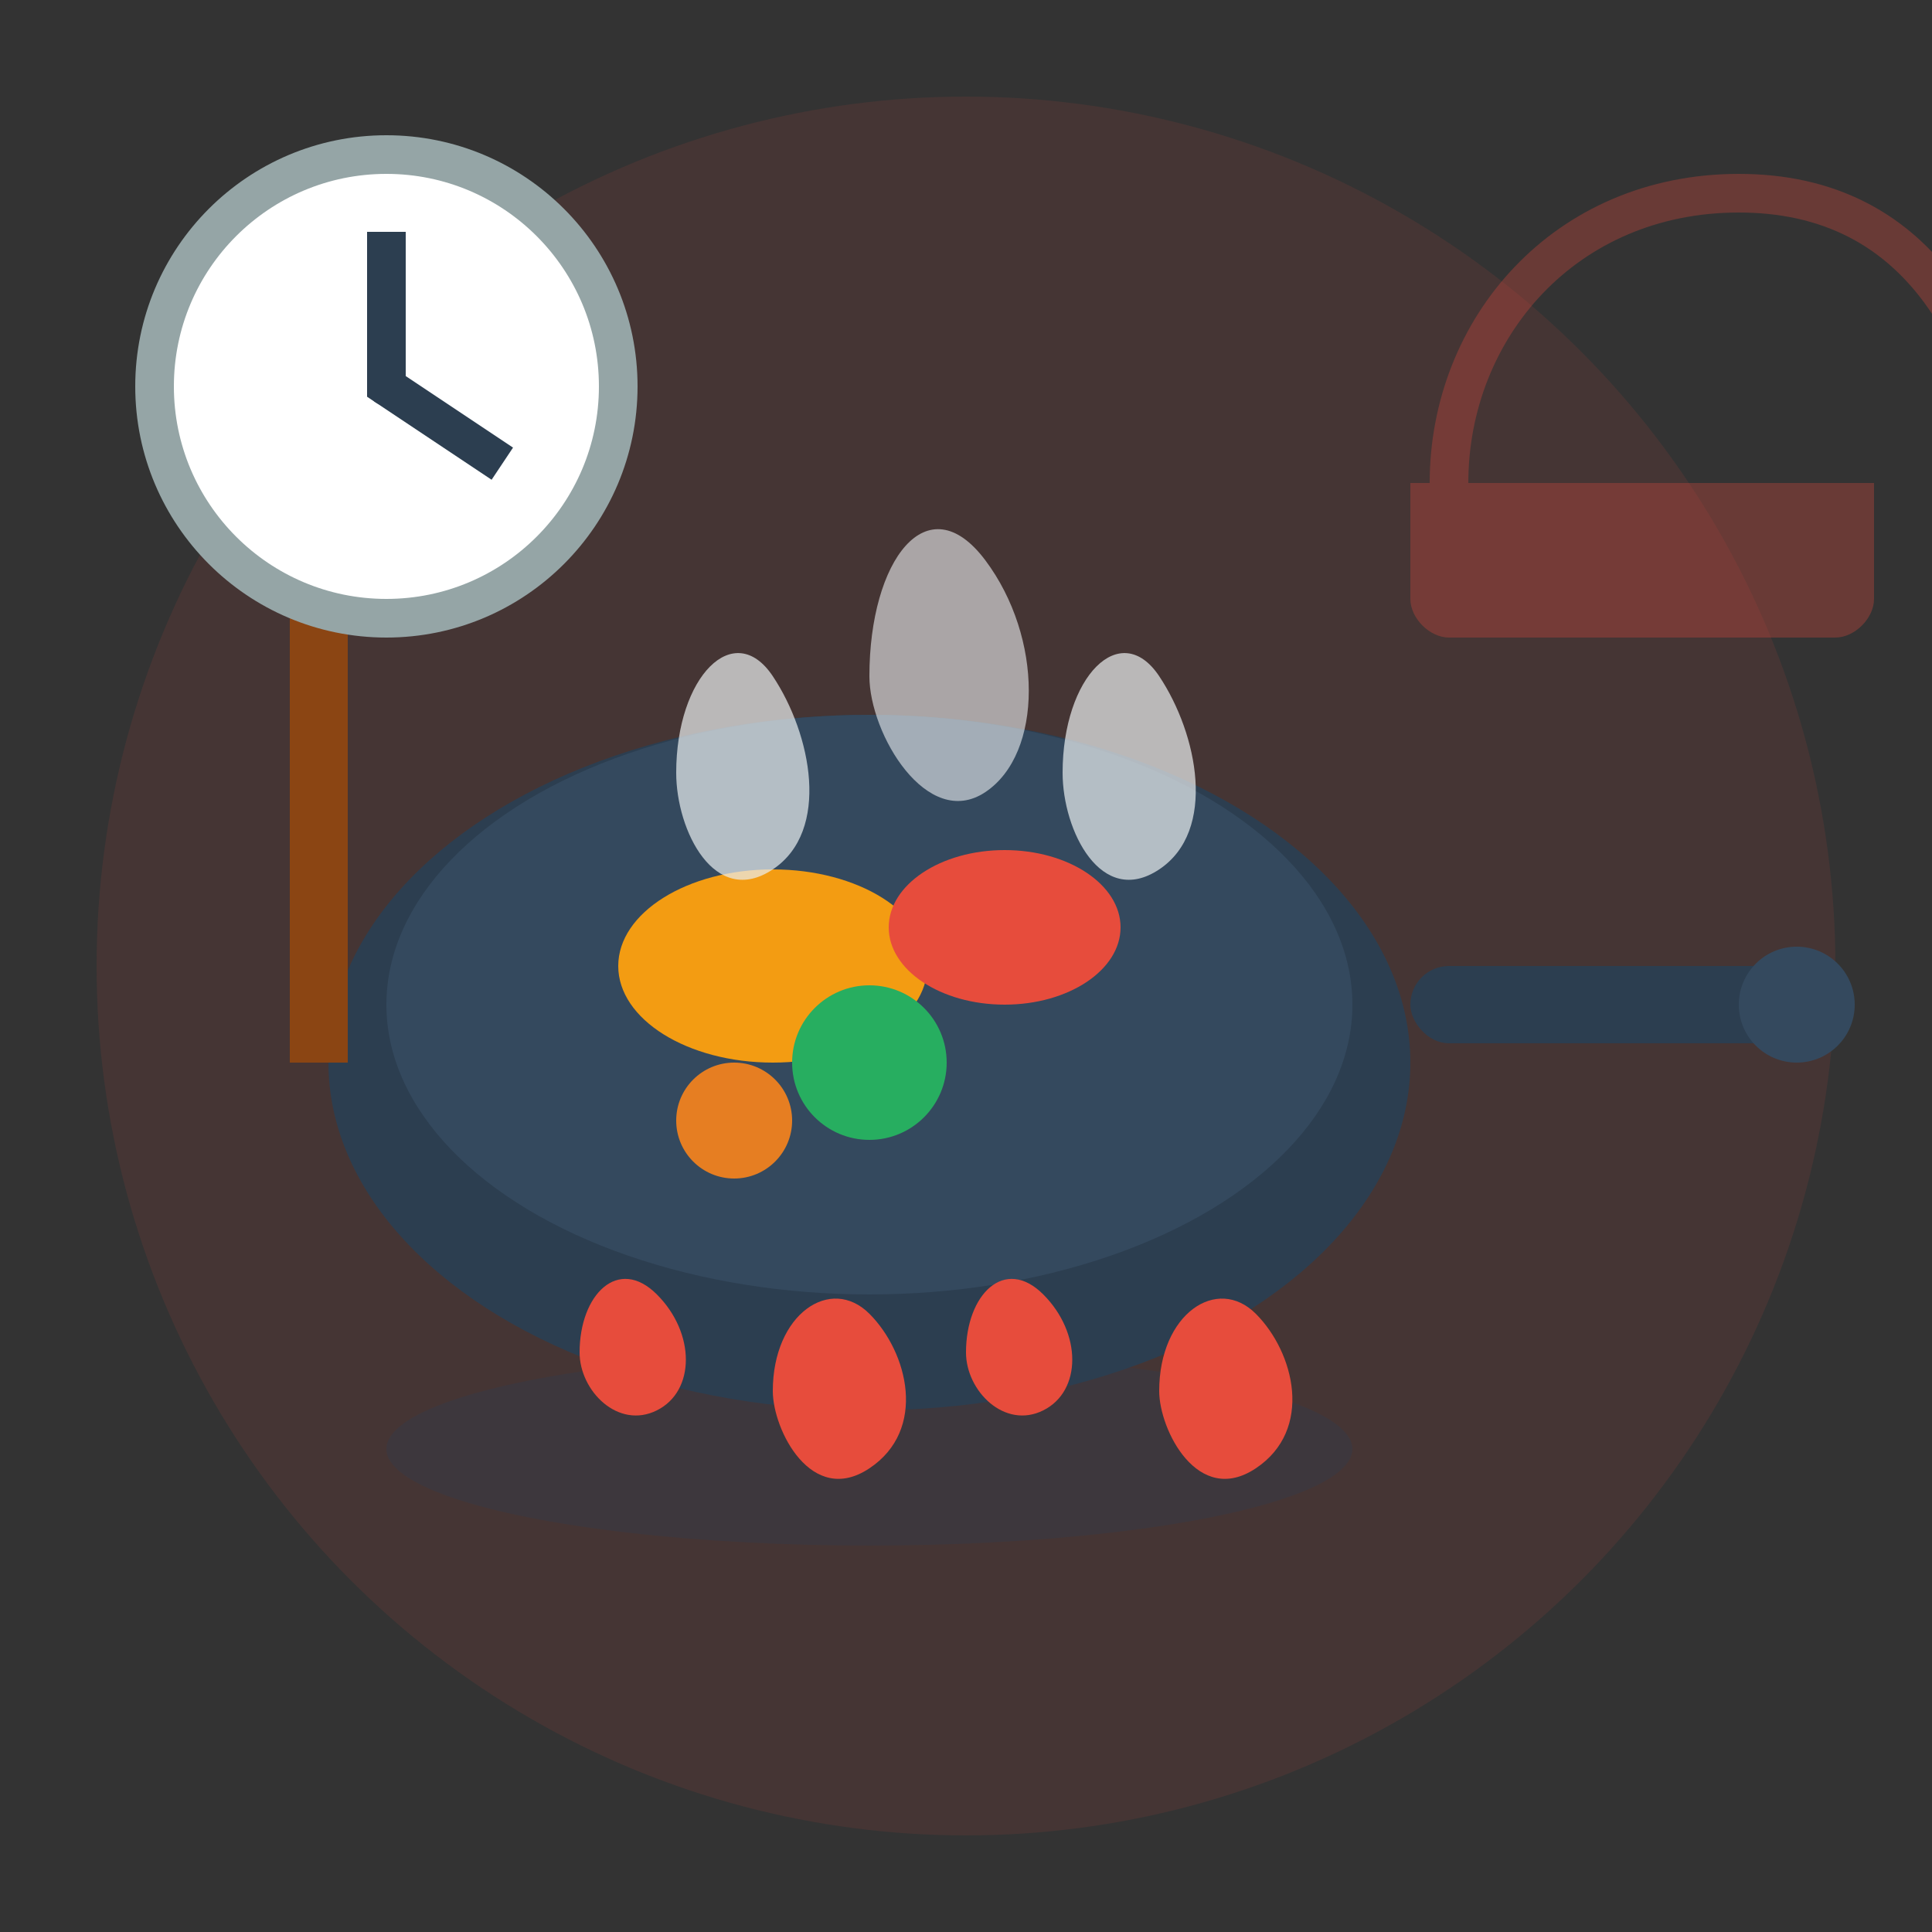 <svg width="100" height="100" viewBox="0 0 100 100" fill="none" xmlns="http://www.w3.org/2000/svg">
  <rect x="0" y="0" width="100" height="100" fill="#333333" stroke="none"/>
  <!-- Background circle -->
  <circle cx="50" cy="50" r="45" fill="#e74c3c" opacity="0.1"/>
  
  <!-- Pan -->
  <ellipse cx="45" cy="75" rx="25" ry="5" fill="#2c3e50" opacity="0.3"/>
  <ellipse cx="45" cy="55" rx="28" ry="18" fill="#2c3e50"/>
  <ellipse cx="45" cy="52" rx="25" ry="15" fill="#34495e"/>
  
  <!-- Pan handle -->
  <rect x="73" y="50" width="20" height="4" rx="2" fill="#2c3e50"/>
  <circle cx="93" cy="52" r="3" fill="#34495e"/>
  
  <!-- Food in pan -->
  <ellipse cx="40" cy="50" rx="8" ry="5" fill="#f39c12"/>
  <ellipse cx="52" cy="48" rx="6" ry="4" fill="#e74c3c"/>
  <circle cx="45" cy="55" r="4" fill="#27ae60"/>
  <circle cx="38" cy="58" r="3" fill="#e67e22"/>
  
  <!-- Steam -->
  <path d="M35 40c0-5 3-8 5-5s3 8 0 10s-5-2-5-5z" fill="#ecf0f1" opacity="0.7"/>
  <path d="M45 35c0-6 3-10 6-6s3 10 0 12s-6-3-6-6z" fill="#ecf0f1" opacity="0.6"/>
  <path d="M55 40c0-5 3-8 5-5s3 8 0 10s-5-2-5-5z" fill="#ecf0f1" opacity="0.7"/>
  
  <!-- Stove flame -->
  <path d="M30 70c0-3 2-5 4-3s2 5 0 6s-4-1-4-3z" fill="#e74c3c"/>
  <path d="M40 72c0-4 3-6 5-4s3 6 0 8s-5-2-5-4z" fill="#e74c3c"/>
  <path d="M50 70c0-3 2-5 4-3s2 5 0 6s-4-1-4-3z" fill="#e74c3c"/>
  <path d="M60 72c0-4 3-6 5-4s3 6 0 8s-5-2-5-4z" fill="#e74c3c"/>
  
  <!-- Spatula -->
  <rect x="15" y="20" width="3" height="35" fill="#8b4513"/>
  <ellipse cx="16.5" cy="18" rx="6" ry="3" fill="#95a5a6"/>
  
  <!-- Chef hat in background -->
  <path d="M75 25c0-8 6-15 15-15s15 7 15 25" stroke="#e74c3c" stroke-width="2" fill="none" opacity="0.3"/>
  <path d="M73 25h24v6c0 1-1 2-2 2H75c-1 0-2-1-2-2v-6z" fill="#e74c3c" opacity="0.3"/>
  
  <!-- Timer -->
  <circle cx="20" cy="20" r="12" fill="#fff" stroke="#95a5a6" stroke-width="2"/>
  <path d="M20 12v8l6 4" stroke="#2c3e50" stroke-width="2" fill="none"/>
  <circle cx="20" cy="20" r="1" fill="#2c3e50"/>
</svg>
